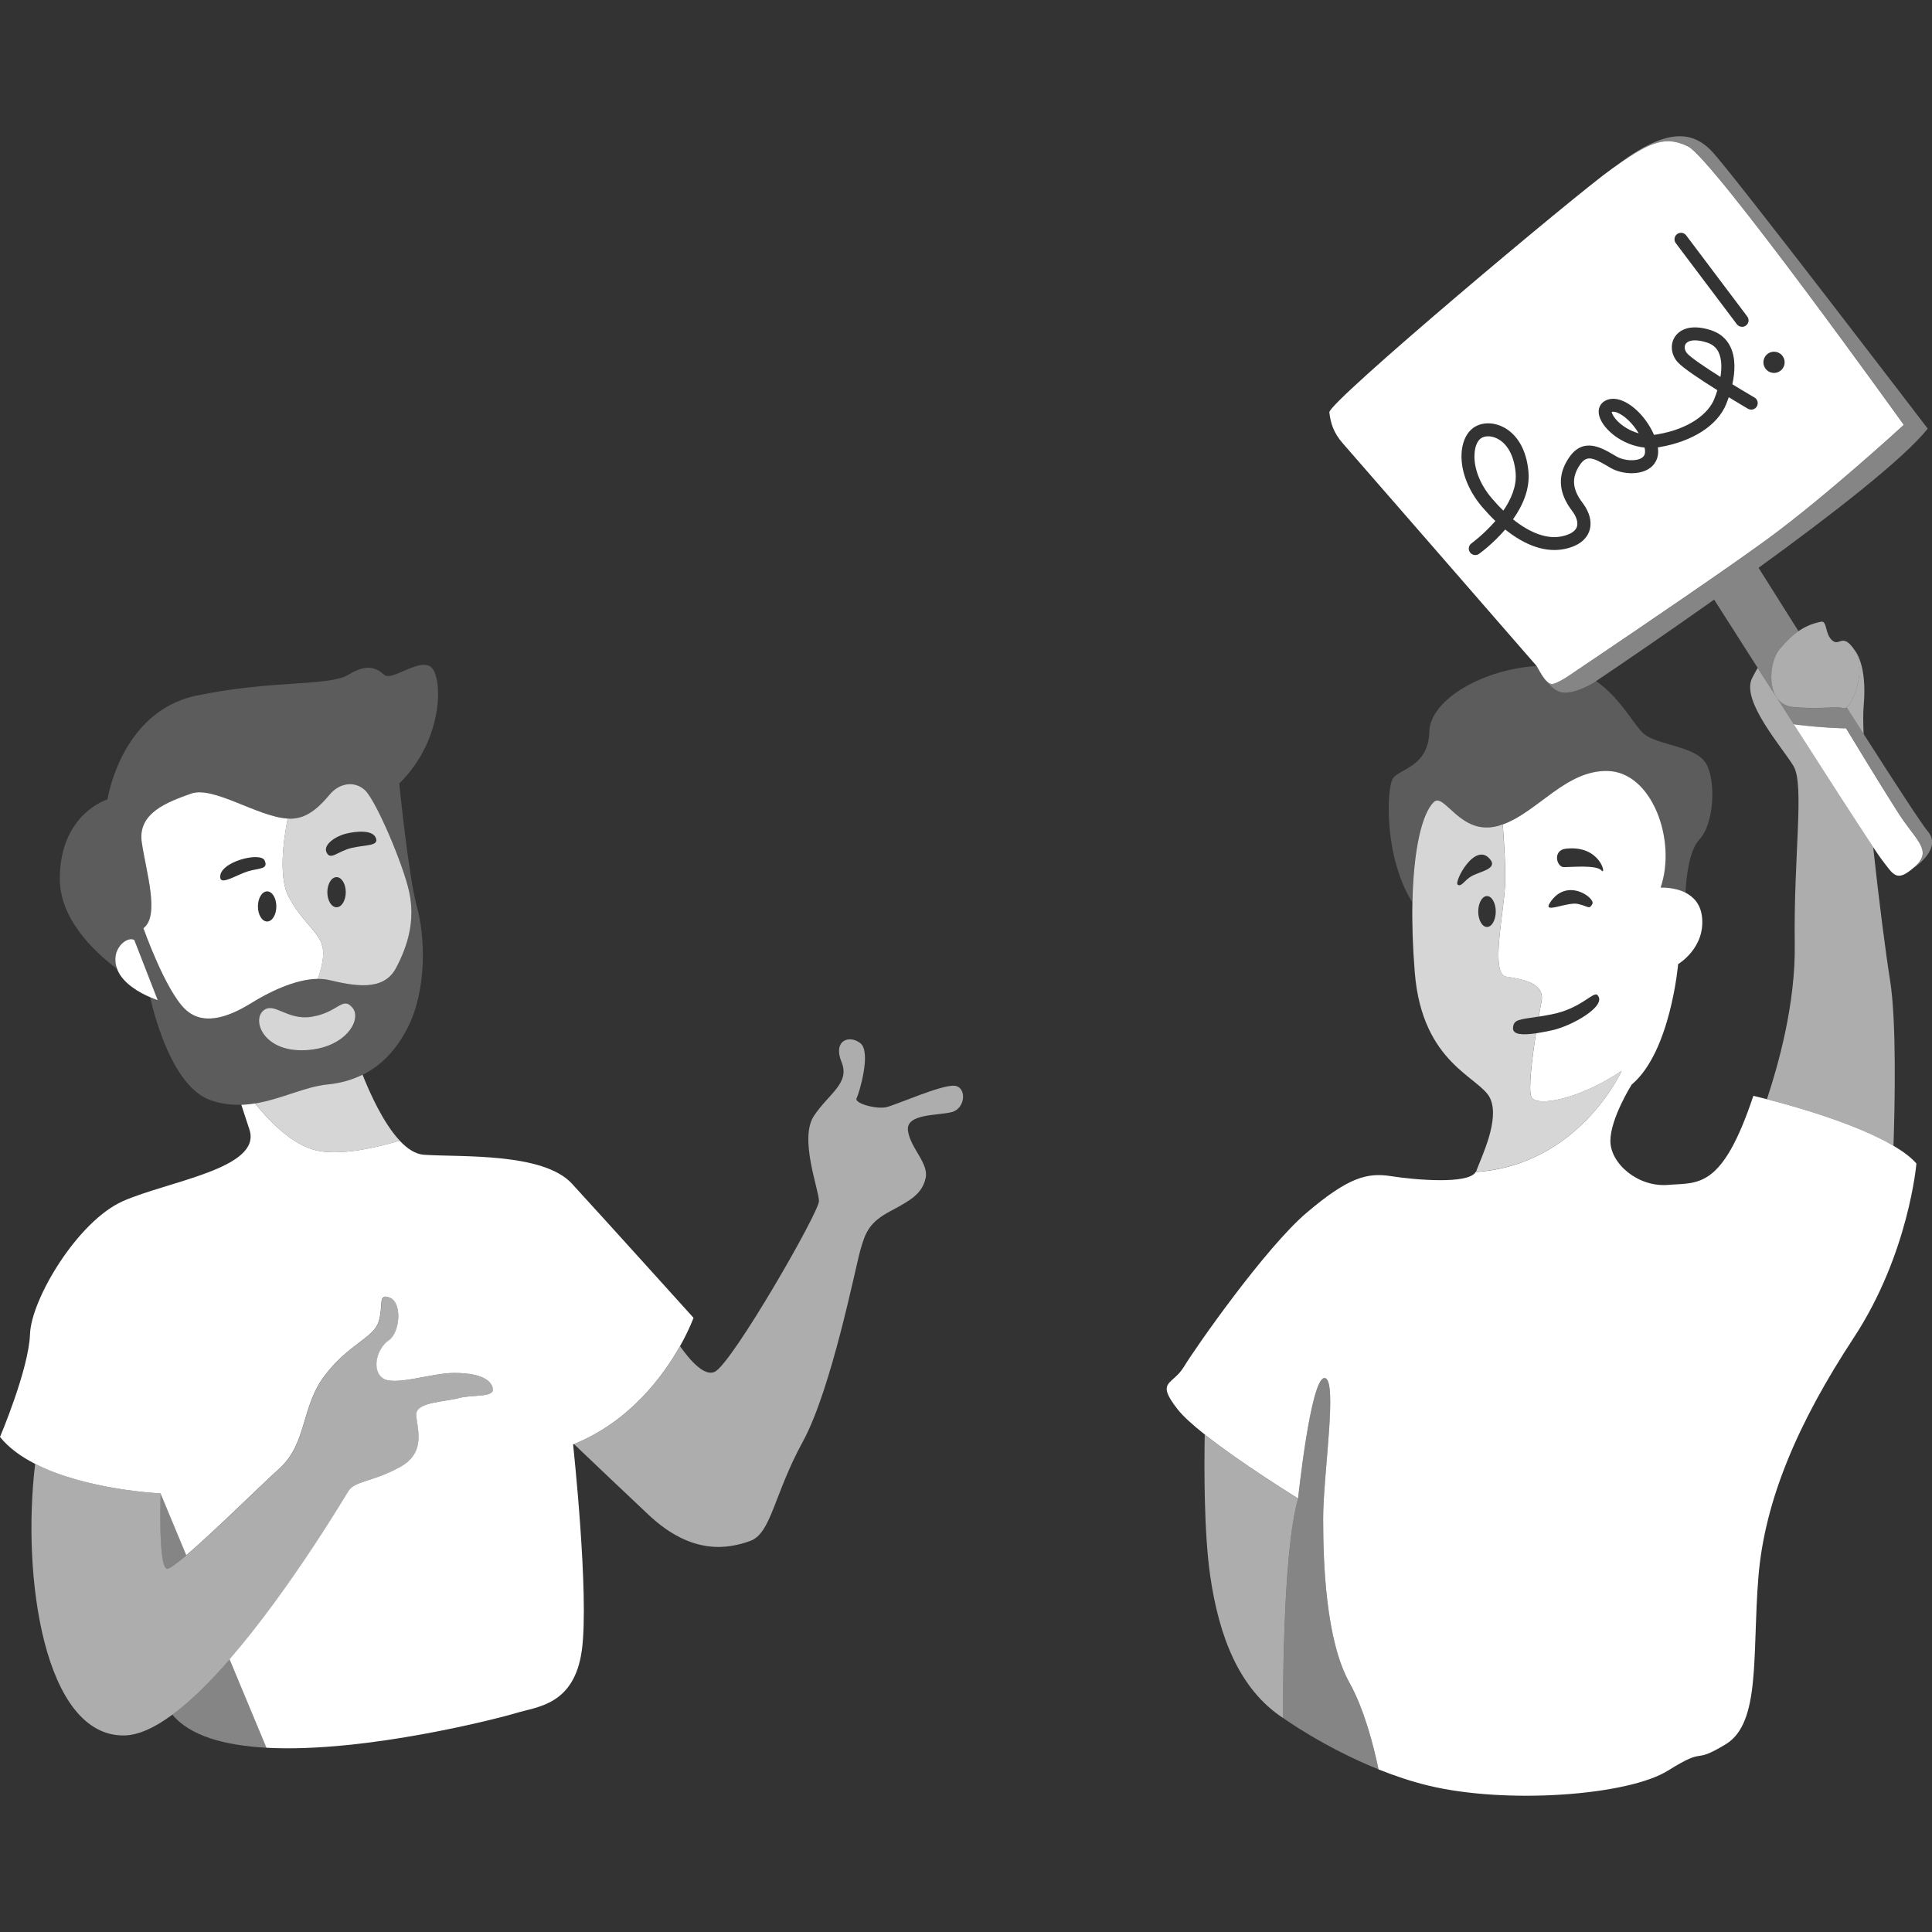 <svg viewBox="0 0 300 300" xmlns="http://www.w3.org/2000/svg"><rect x="0" y="0" width="300" height="300" fill="#333333" stroke="none"/><path d="m 247.83 105.75 c 4.18 2.88 6.12 7.47 7.87 8.52 2.6 1.56 7.66 1.69 9.22 4.29 s 1.3 9.35 -1.04 11.81 c -1.56 1.65 -2.02 5.73 -2.15 8.26 1.22 .62 2.31 1.72 2.54 3.69 .58 4.87 -3.7 7.4 -3.7 7.4 s -1.17 13.63 -7.21 18.7 c 0 0 -3.31 5.26 -3.31 8.76 s 4.28 7.21 8.96 6.82 c 4.67 -.39 8.37 .78 13.24 -13.83 0 0 .8 .19 2.11 .52 1.71 -5.18 4.45 -14.68 4.32 -24.09 -.2 -13.63 1.56 -24.73 -.2 -27.65 -1.75 -2.92 -8.18 -10.13 -6.43 -13.63 .29 -.58 .58 -1.1 .87 -1.6 -3.14 -4.91 -5.71 -8.95 -6.77 -10.61 -7.67 5.43 -14.62 10.15 -18.33 12.65 z" fill="none"/><g fill="#fff"><path d="m 286.75 109.84 c .89 1.4 1.77 2.78 2.63 4.13 -.08 -1.87 -.08 -3.38 .01 -4.38 .58 -6.43 -1.36 -8.57 -1.36 -8.57 1.71 2.57 -.04 7.85 -1.28 8.82 z" opacity=".6"/><path d="m 275.2 107.25 c -.78 -1.22 -1.54 -2.4 -2.27 -3.54 -.29 .5 -.58 1.03 -.87 1.6 -1.75 3.51 4.67 10.71 6.43 13.63 1.75 2.92 0 14.02 .2 27.65 .13 9.41 -2.61 18.91 -4.32 24.09 4.23 1.09 13.84 3.81 19.65 7.23 .21 -6.28 .49 -19.3 -.53 -25.67 -.65 -4.06 -1.73 -12.39 -2.63 -20.73 -2.36 -3.54 -7.38 -11.34 -12.34 -19.08 -1.12 -1.75 -2.24 -3.5 -3.32 -5.19 z" opacity=".6"/><path d="m 201.56 232.68 s -8.74 -5.38 -14.49 -9.93 c -.09 5.07 -.13 15.23 .86 22.01 1.36 9.35 4.48 17.53 11.3 22.01 0 0 -.2 -25.51 2.34 -34.08 z" opacity=".6"/><path d="m 272.26 170.16 c -4.87 14.61 -8.57 13.44 -13.24 13.83 s -8.96 -3.31 -8.96 -6.82 3.31 -8.76 3.31 -8.76 c 6.04 -5.06 7.21 -18.7 7.21 -18.7 s 4.28 -2.53 3.7 -7.4 c -.24 -1.96 -1.33 -3.06 -2.54 -3.69 -1.8 -.92 -3.88 -.79 -3.88 -.79 2.53 -7.4 -1.36 -17.92 -8.18 -18.11 -6.5 -.19 -10.88 6.35 -16.33 8.3 .24 3.11 .47 7.02 .36 9.42 -.2 4.48 -2.34 13.83 .2 14.22 2.53 .39 6.04 .97 5.45 3.9 -.11 .54 -.26 1.34 -.42 2.3 .58 -.09 1.23 -.2 1.98 -.35 4.67 -.91 6.51 -3.67 7.14 -2.99 1.56 1.69 -4.03 4.8 -7.01 5.45 -.85 .19 -1.73 .36 -2.54 .48 -.63 4.02 -1.22 8.88 -.71 9.91 .78 1.56 7.4 .39 14.02 -4.09 0 0 -6.61 14.68 -22.68 15.72 -1.12 1.96 -9.54 1.21 -13.16 .64 -3.7 -.58 -6.62 .2 -13.05 5.65 s -17.33 21.03 -19.09 23.95 -4.48 2.14 -.97 6.62 c .85 1.08 2.38 2.45 4.21 3.9 5.75 4.55 14.49 9.93 14.49 9.93 s 1.95 -18.7 4.09 -18.7 -.2 15 -.2 21.81 .39 18.89 4.09 25.51 c 2.26 4.04 3.72 9.67 4.51 13.45 2.44 .98 5.06 1.87 7.76 2.52 12.07 2.92 30.97 1.56 37.2 -2.34 s 3.51 -.78 8.96 -4.09 4.09 -13.83 5.06 -25.9 6.23 -24.15 14.8 -37.2 9.74 -27.07 9.74 -27.07 c -.83 -.96 -2.07 -1.88 -3.56 -2.76 -5.8 -3.43 -15.42 -6.14 -19.65 -7.23 -1.31 -.34 -2.11 -.52 -2.11 -.52 z m -25 -29.79 c -.52 .91 -.52 .39 -2.21 0 s -5.49 1.59 -4.41 -.13 c 2.6 -4.15 7.14 -.78 6.62 .13 z m 1.43 -5.2 c -.78 -.91 -4.67 -.52 -5.84 -.52 s -1.78 -2.61 .26 -2.86 c 5.45 -.65 6.36 4.29 5.58 3.38 z"/><path d="m 205.46 235.79 c 0 -6.82 2.34 -21.81 .2 -21.81 s -4.09 18.7 -4.09 18.7 c -2.53 8.57 -2.34 34.08 -2.34 34.08 .01 .01 6.35 4.58 14.83 7.99 -.8 -3.78 -2.25 -9.41 -4.51 -13.45 -3.7 -6.62 -4.09 -18.7 -4.09 -25.51 z" opacity=".4"/><path d="m 297.18 134.72 c 2.73 -2.34 .97 -3.7 -1.56 -7.21 -.96 -1.33 -4.7 -7.4 -8.96 -14.41 -.75 -.01 -3.62 -.08 -7.79 -.58 -.13 -.02 -.24 -.05 -.36 -.08 4.96 7.74 9.98 15.54 12.34 19.08 .62 .93 1.06 1.58 1.26 1.84 1.95 2.53 2.34 3.7 5.06 1.36 z"/><path d="m 276.35 100.83 c -1.75 1.95 -2.34 8.57 2.14 8.96 2.97 .26 4.89 .09 6.21 .06 .67 -.02 1.19 0 1.58 .13 .14 .05 .3 -.01 .47 -.14 1.24 -.97 3 -6.25 1.28 -8.82 -1.95 -2.92 -2.34 -.58 -3.51 -1.56 s -.78 -3.12 -1.75 -2.92 c -1.49 .3 -2.58 .82 -3.51 1.48 -.41 .29 -.79 .6 -1.15 .94 -.61 .57 -1.17 1.2 -1.77 1.87 z" opacity=".6"/><path d="m 232.53 128.29 c .27 -.07 .54 -.17 .8 -.26 5.46 -1.96 9.83 -8.49 16.33 -8.3 6.82 .2 10.71 10.71 8.18 18.11 0 0 2.08 -.13 3.88 .79 .13 -2.53 .59 -6.61 2.15 -8.26 2.34 -2.47 2.6 -9.22 1.04 -11.81 s -6.62 -2.73 -9.22 -4.29 c -1.75 -1.05 -3.69 -5.64 -7.87 -8.52 0 0 -2.64 1.81 -4.88 1.81 -1.28 0 -2.27 -.99 -3.02 -2.05 -.72 -.83 -1.3 -2.09 -1.3 -2.09 -8.23 .48 -16.55 5.17 -16.68 10.21 -.13 5.32 -4.41 5.71 -5.58 7.14 -.37 .45 -.65 1.97 -.71 4.03 -.12 4.17 .68 10.61 3.65 15.3 .17 -8.18 1.48 -13.69 3.29 -15.5 1.66 -1.66 4.09 5.26 9.93 3.7 z" opacity=".2"/><path d="m 251.81 166.27 c -6.62 4.48 -13.24 5.65 -14.02 4.09 -.52 -1.03 .08 -5.89 .71 -9.91 -2.03 .3 -3.66 .25 -3.56 -.87 .11 -1.31 .96 -1.25 3.99 -1.73 .17 -.95 .32 -1.75 .42 -2.3 .58 -2.92 -2.92 -3.51 -5.45 -3.9 s -.39 -9.74 -.2 -14.22 c .1 -2.4 -.13 -6.3 -.36 -9.42 -.27 .1 -.53 .19 -.8 .26 -5.84 1.56 -8.27 -5.36 -9.93 -3.7 -1.81 1.81 -3.12 7.32 -3.29 15.5 -.07 3.26 .04 6.93 .37 10.98 1.17 14.22 10.13 16.16 11.69 19.48 1.56 3.31 -1.36 9.15 -2.14 11.3 -.02 .05 -.06 .09 -.09 .14 16.07 -1.03 22.68 -15.72 22.68 -15.72 z m -25.45 -28.89 c -.65 -.39 2.73 -6.88 5.06 -3.9 1.09 1.39 -1.43 1.82 -2.73 2.47 s -1.69 1.82 -2.34 1.43 z m 4.54 6.56 c -.75 0 -1.36 -1.08 -1.36 -2.4 s .61 -2.4 1.36 -2.4 1.36 1.08 1.36 2.4 -.61 2.4 -1.36 2.4 z" opacity=".8"/><path d="m 238.62 103.41 s .58 1.26 1.3 2.09 c -.56 -.79 -.99 -1.61 -1.3 -2.09 z"/><path d="m 299.33 129.07 c -.9 -1.05 -5.11 -7.53 -9.94 -15.09 -.86 -1.35 -1.75 -2.74 -2.63 -4.13 -.17 .13 -.33 .19 -.47 .14 -.4 -.13 -.91 -.15 -1.58 -.13 -1.31 .03 -3.24 .2 -6.21 -.06 -4.48 -.39 -3.9 -7.01 -2.14 -8.96 .6 -.67 1.16 -1.3 1.77 -1.87 .36 -.34 .74 -.65 1.15 -.94 -2.85 -4.51 -5.16 -8.19 -6.21 -9.86 11.25 -8.16 22.45 -16.83 26.27 -21.61 0 0 -30.19 -39.53 -33.5 -43.04 s -7.6 -3.51 -15.58 2.73 c 5.26 -3.7 7.99 -5.45 11.88 -3.51 3.9 1.95 33.5 43.23 33.5 43.23 s -12.07 11.1 -21.42 17.92 c -6.43 4.69 -19.55 13.59 -27.13 18.7 -.84 .57 -1.64 1.11 -2.33 1.57 0 0 -2.38 1.73 -3.55 2.03 -.42 .11 -.87 -.22 -1.27 -.68 .75 1.06 1.74 2.05 3.02 2.05 2.24 0 4.88 -1.8 4.88 -1.8 3.72 -2.5 10.66 -7.22 18.33 -12.65 1.06 1.67 3.63 5.7 6.77 10.61 .73 1.14 1.49 2.33 2.27 3.54 1.08 1.69 2.2 3.44 3.32 5.19 .12 .02 .23 .06 .36 .08 4.17 .5 7.04 .57 7.79 .58 4.27 7.02 8 13.08 8.96 14.41 2.53 3.51 4.28 4.87 1.56 7.21 0 0 4.48 -2.92 2.14 -5.65 z" opacity=".4"/><path d="m 251.27 64.13 c -.42 -.19 -.77 -.24 -1.01 -.16 .03 .23 .27 .78 .96 1.47 .73 .73 1.88 1.47 3.24 1.85 -.89 -1.5 -2.15 -2.7 -3.19 -3.15 z"/><path d="m 235.35 73.46 c -.22 -2.68 -1.31 -4.65 -2.97 -5.41 -.43 -.2 -.88 -.3 -1.3 -.3 -.44 0 -.84 .11 -1.15 .33 -.49 .36 -.83 1.11 -.94 2.08 -.26 2.26 .73 4.97 2.67 7.23 .59 .69 1.18 1.33 1.78 1.9 1.19 -1.74 2.08 -3.77 1.91 -5.84 z"/><path d="m 241.19 106.19 c 1.17 -.29 3.55 -2.03 3.55 -2.03 .69 -.46 1.48 -1 2.33 -1.57 7.58 -5.11 20.7 -14.02 27.13 -18.7 9.35 -6.82 21.42 -17.92 21.42 -17.92 s -29.6 -41.29 -33.5 -43.23 -6.62 -.2 -11.88 3.51 -44.01 36.22 -43.82 37.78 .58 3.12 2.14 4.87 c 1.28 1.44 22.48 25.82 30.05 34.52 .32 .48 .74 1.3 1.3 2.09 .4 .46 .85 .79 1.27 .68 z m 34.28 -51.58 c .91 0 1.65 .74 1.65 1.65 s -.74 1.65 -1.65 1.65 -1.65 -.74 -1.65 -1.65 .74 -1.65 1.65 -1.65 z m -15.05 -18.26 c .44 -.33 1.08 -.25 1.41 .2 l 9.48 12.59 c .34 .44 .25 1.08 -.2 1.41 -.18 .14 -.39 .2 -.6 .2 -.31 0 -.61 -.14 -.81 -.4 l -9.48 -12.59 c -.34 -.44 -.25 -1.08 .2 -1.41 z m -26.7 45.88 c -1.91 2.22 -3.88 3.65 -4.05 3.77 -.18 .13 -.38 .19 -.59 .19 -.31 0 -.62 -.14 -.82 -.42 -.32 -.45 -.22 -1.08 .23 -1.4 .04 -.03 1.92 -1.4 3.71 -3.47 -.69 -.66 -1.38 -1.4 -2.07 -2.2 -2.29 -2.69 -3.46 -5.97 -3.14 -8.77 .18 -1.54 .8 -2.77 1.75 -3.47 1.18 -.87 2.89 -.96 4.46 -.25 2.35 1.07 3.86 3.65 4.14 7.08 .23 2.71 -.92 5.26 -2.4 7.35 2.69 2.16 5.32 3.11 7.55 2.65 .9 -.19 2.03 -.59 2.35 -1.44 .25 -.67 -.02 -1.6 -.74 -2.54 -2.16 -2.83 -2.3 -5.63 -.41 -8.33 2.17 -3.1 4.97 -1.47 6.82 -.39 .2 .12 .4 .24 .6 .35 1.05 .59 3.03 .77 3.92 .09 .16 -.13 .59 -.45 .34 -1.53 -3.46 -.36 -6.3 -2.74 -6.97 -4.7 -.45 -1.32 .14 -2.2 .85 -2.57 .56 -.3 1.5 -.53 2.84 .07 1.89 .84 3.75 2.94 4.74 5.22 .17 -.02 .35 -.04 .52 -.07 5.26 -.9 8.02 -3.42 8.84 -5.49 .17 -.43 .34 -.89 .48 -1.37 -2.53 -1.58 -5.28 -3.4 -6.13 -4.32 -1.04 -1.13 -1.24 -2.74 -.49 -3.93 .45 -.71 1.89 -2.24 5.56 -1.09 1.45 .46 2.49 1.34 3.1 2.63 .84 1.76 .69 3.95 .29 5.79 1.22 .75 2.41 1.46 3.44 2.06 .48 .28 .64 .9 .36 1.38 s -.9 .64 -1.38 .36 c -.32 -.19 -1.5 -.88 -2.98 -1.79 -.14 .4 -.27 .75 -.38 1.03 -1.33 3.33 -5.21 5.84 -10.37 6.72 -.09 .02 -.18 .03 -.26 .04 .26 1.76 -.59 2.73 -1.16 3.16 -1.64 1.25 -4.45 1 -6.12 .06 -.21 -.12 -.42 -.24 -.63 -.37 -2.21 -1.29 -3.14 -1.64 -4.15 -.2 -1.38 1.98 -1.27 3.81 .36 5.95 1.15 1.5 1.53 3.13 1.03 4.47 -.35 .95 -1.31 2.19 -3.83 2.71 -2.86 .59 -6.03 -.48 -9.2 -3.03 z"/><path d="m 266.89 54.74 c -.37 -.77 -.98 -1.29 -1.89 -1.57 -.72 -.23 -1.32 -.32 -1.8 -.32 -.79 0 -1.26 .25 -1.46 .57 -.26 .42 -.15 1.03 .27 1.49 .61 .66 2.75 2.11 5.14 3.62 .23 -1.41 .2 -2.78 -.27 -3.78 z"/><path d="m 148.2 168.6 c -1.95 -.2 -8.96 2.92 -10.52 3.31 s -5.06 -.58 -4.67 -1.36 2.34 -7.21 .58 -8.57 -4.28 -.39 -2.92 2.92 -1.95 4.87 -4.28 8.37 c -2.34 3.51 .78 11.49 .78 13.24 s -13.44 25.12 -16.16 26.49 c -1.62 .81 -3.86 -1.76 -5.42 -3.97 -2.6 4.62 -7.78 11.69 -16.46 15.21 3.17 3.02 7.67 7.3 11.56 10.96 6.82 6.43 12.46 5.26 15.77 4.09 s 3.7 -7.21 8.18 -15.39 8.18 -27.07 8.96 -29.8 1.36 -4.29 4.67 -6.04 4.87 -2.73 5.45 -5.06 -2.34 -4.67 -2.73 -7.4 4.67 -2.34 6.82 -2.92 c 2.14 -.58 2.34 -3.9 .39 -4.09 z" opacity=".6"/><path d="m 105.59 209.03 c 1.45 -2.58 2.1 -4.4 2.1 -4.4 s -14.41 -15.97 -18.89 -20.84 -17.33 -4.09 -22.98 -4.48 c -1.32 -.09 -2.59 -.94 -3.76 -2.19 -3.92 1.18 -8.54 2.15 -12.15 1.67 -3.87 -.52 -7.55 -4.04 -10.29 -7.45 -.7 .11 -1.42 .19 -2.15 .21 .4 1.2 .83 2.5 1.27 3.87 1.95 6.04 -12.66 7.99 -19.67 11.1 -7.01 3.12 -14.22 15.19 -14.41 20.64 s -4.66 15.97 -4.66 15.97 c 1.37 1.7 3.28 3.07 5.44 4.17 8.02 4.1 19.48 4.59 19.48 4.59 l 4 9.61 c 4.17 -3.54 11.36 -10.66 14.5 -13.51 4.28 -3.9 3.31 -9.54 7.01 -14.41 s 7.6 -5.84 8.37 -8.37 c .78 -2.53 -.2 -4.48 1.75 -3.7 s 1.56 5.45 -.2 6.62 c -1.75 1.17 -2.73 4.48 -.97 5.84 1.75 1.36 7.6 -.78 11.1 -.78 s 5.65 .78 6.04 2.34 -3.12 .97 -5.26 1.56 -6.62 .59 -6.62 2.53 1.75 5.84 -2.53 8.18 -7.01 2.14 -7.99 3.7 c -.61 .97 -9.13 15.36 -18.48 26.14 l 5.73 13.75 c 15.54 .84 36.72 -4.75 38.85 -5.41 3.12 -.97 8.96 -1.17 10.13 -9.74 s -1.36 -31.94 -1.36 -31.94 c .04 -.02 .09 -.04 .13 -.06 8.68 -3.52 13.86 -10.59 16.46 -15.21 z"/><path d="m 26.76 266.24 c 2.75 3.35 8.2 4.8 14.63 5.15 l -5.73 -13.75 c -2.96 3.41 -6 6.45 -8.9 8.6 z" opacity=".4"/><path d="m 25.9 243.58 c .37 .05 1.5 -.77 3.03 -2.08 l -4 -9.61 s -.39 11.49 .97 11.69 z" opacity=".4"/><path d="m 35.66 257.64 c 9.36 -10.78 17.88 -25.17 18.48 -26.14 .97 -1.56 3.7 -1.36 7.99 -3.7 4.28 -2.34 2.53 -6.23 2.53 -8.18 s 4.48 -1.95 6.62 -2.53 5.65 0 5.26 -1.56 -2.53 -2.34 -6.04 -2.34 -9.35 2.14 -11.1 .78 -.78 -4.67 .97 -5.84 2.14 -5.84 .2 -6.62 c -1.95 -.78 -.97 1.17 -1.75 3.7 s -4.67 3.51 -8.37 8.37 c -3.7 4.87 -2.73 10.52 -7.01 14.41 -3.13 2.85 -10.32 9.96 -14.5 13.51 -1.53 1.3 -2.66 2.13 -3.03 2.08 -1.36 -.2 -.97 -11.69 -.97 -11.69 s -11.47 -.49 -19.48 -4.59 c -2.12 17.52 1.39 42.37 13.84 42.18 2.26 -.04 4.81 -1.26 7.48 -3.24 2.9 -2.15 5.94 -5.19 8.9 -8.6 z" opacity=".6"/><path d="m 39.63 171.34 c 2.74 3.42 6.42 6.94 10.29 7.45 3.62 .48 8.23 -.49 12.15 -1.67 -2.59 -2.77 -4.68 -7.48 -5.77 -10.24 -1.68 .84 -3.52 1.33 -5.48 1.52 -3.48 .34 -7.13 2.28 -11.2 2.94 z" opacity=".8"/><path d="m 50.83 168.41 c 1.96 -.19 3.8 -.68 5.48 -1.52 2.89 -1.43 5.31 -3.88 7.12 -7.57 2.86 -5.84 2.6 -13.89 1.3 -18.57 -1.3 -4.67 -2.73 -19.09 -2.73 -19.09 7.14 -7.01 6.75 -17.01 4.8 -18.18 s -5.97 2.34 -7.14 1.3 -2.6 -1.82 -5.58 0 c -2.99 1.82 -11.94 .78 -23.63 3.25 s -13.76 16.1 -13.76 16.1 -7.4 2.21 -7.4 12.33 c 0 6.07 4.95 11.02 8.91 14.02 -1.16 -3.04 1.49 -5.18 2.64 -4.54 l 3.64 9.35 s -.47 -.15 -1.17 -.45 c .83 3.62 3.7 14.1 9.48 16.03 1.63 .55 3.2 .72 4.7 .68 .73 -.02 1.45 -.1 2.15 -.21 4.07 -.66 7.72 -2.6 11.2 -2.94 z m -3.51 -5.32 c -6.36 .26 -8.18 -4.54 -6.49 -6.1 s 3.68 1.51 7.53 .91 c 4.16 -.65 4.8 -3.25 6.36 -1.43 s -1.04 6.36 -7.4 6.62 z m -18.56 -6.37 c -3.12 -2.99 -6.49 -12.59 -6.49 -12.59 2.6 -1.95 .39 -8.83 -.26 -13.37 s 4.03 -6.23 7.66 -7.53 c 3.46 -1.24 10.32 3.6 15 3.88 .24 .01 .48 .03 .71 .02 2.6 -.13 4.41 -2.08 5.84 -3.77 s 3.77 -2.21 5.45 -.65 5.97 11.56 6.88 15.84 c .91 4.29 -.13 8.18 -2.08 11.82 s -6.49 2.73 -10.39 1.82 c -.56 -.13 -1.14 -.18 -1.74 -.17 -3.62 .03 -7.86 2.23 -10.2 3.68 -2.73 1.69 -7.27 4.03 -10.39 1.04 z" opacity=".2"/><path d="m 50.18 148.16 c .13 -3.12 -2.86 -4.29 -5.32 -8.83 -1.62 -2.99 -.89 -8.68 -.19 -12.22 -4.68 -.28 -11.54 -5.11 -15 -3.88 -3.64 1.3 -8.31 2.99 -7.66 7.53 s 2.86 11.43 .26 13.37 c 0 0 3.38 9.61 6.49 12.59 3.12 2.99 7.66 .65 10.39 -1.04 2.34 -1.45 6.58 -3.65 10.2 -3.68 .41 -1.13 .78 -2.5 .84 -3.85 z m -11.69 -12.86 c -1.69 .52 -4.11 2.13 -4.28 1.04 -.39 -2.47 6.23 -4.15 6.88 -2.73 s -.91 1.17 -2.6 1.69 z m 2.99 7.79 c -.79 0 -1.43 -1.05 -1.43 -2.34 s .64 -2.34 1.43 -2.34 1.43 1.05 1.43 2.34 -.64 2.34 -1.43 2.34 z"/><path d="m 44.86 139.33 c 2.47 4.54 5.45 5.71 5.32 8.83 -.06 1.35 -.43 2.73 -.84 3.85 .6 -.01 1.19 .04 1.74 .17 3.9 .91 8.44 1.82 10.39 -1.82 s 2.99 -7.53 2.08 -11.82 c -.91 -4.28 -5.19 -14.28 -6.88 -15.84 s -4.03 -1.04 -5.45 .65 c -1.43 1.69 -3.25 3.64 -5.84 3.77 -.23 .01 -.47 0 -.71 -.02 -.7 3.54 -1.43 9.23 .19 12.22 z m 7.4 1.55 c -.79 0 -1.43 -1.05 -1.43 -2.34 s .64 -2.34 1.43 -2.34 1.43 1.05 1.43 2.34 -.64 2.34 -1.43 2.34 z m 1.43 -11.42 c 1.56 -.39 4.16 -.65 4.67 .65 .52 1.3 -1.56 1.04 -3.77 1.56 s -3.28 2.03 -3.9 .65 c -.52 -1.17 1.43 -2.47 2.99 -2.86 z" opacity=".8"/><path d="m 48.36 157.89 c -3.85 .6 -5.84 -2.47 -7.53 -.91 s .13 6.36 6.49 6.1 8.96 -4.8 7.4 -6.62 -2.21 .78 -6.36 1.43 z" opacity=".8"/><path d="m 20.84 145.95 c -1.15 -.64 -3.81 1.5 -2.64 4.54 .02 .05 .03 .09 .05 .14 .9 2.15 3.52 3.56 5.07 4.22 .69 .3 1.17 .45 1.17 .45 l -3.64 -9.35 z"/></g></svg>